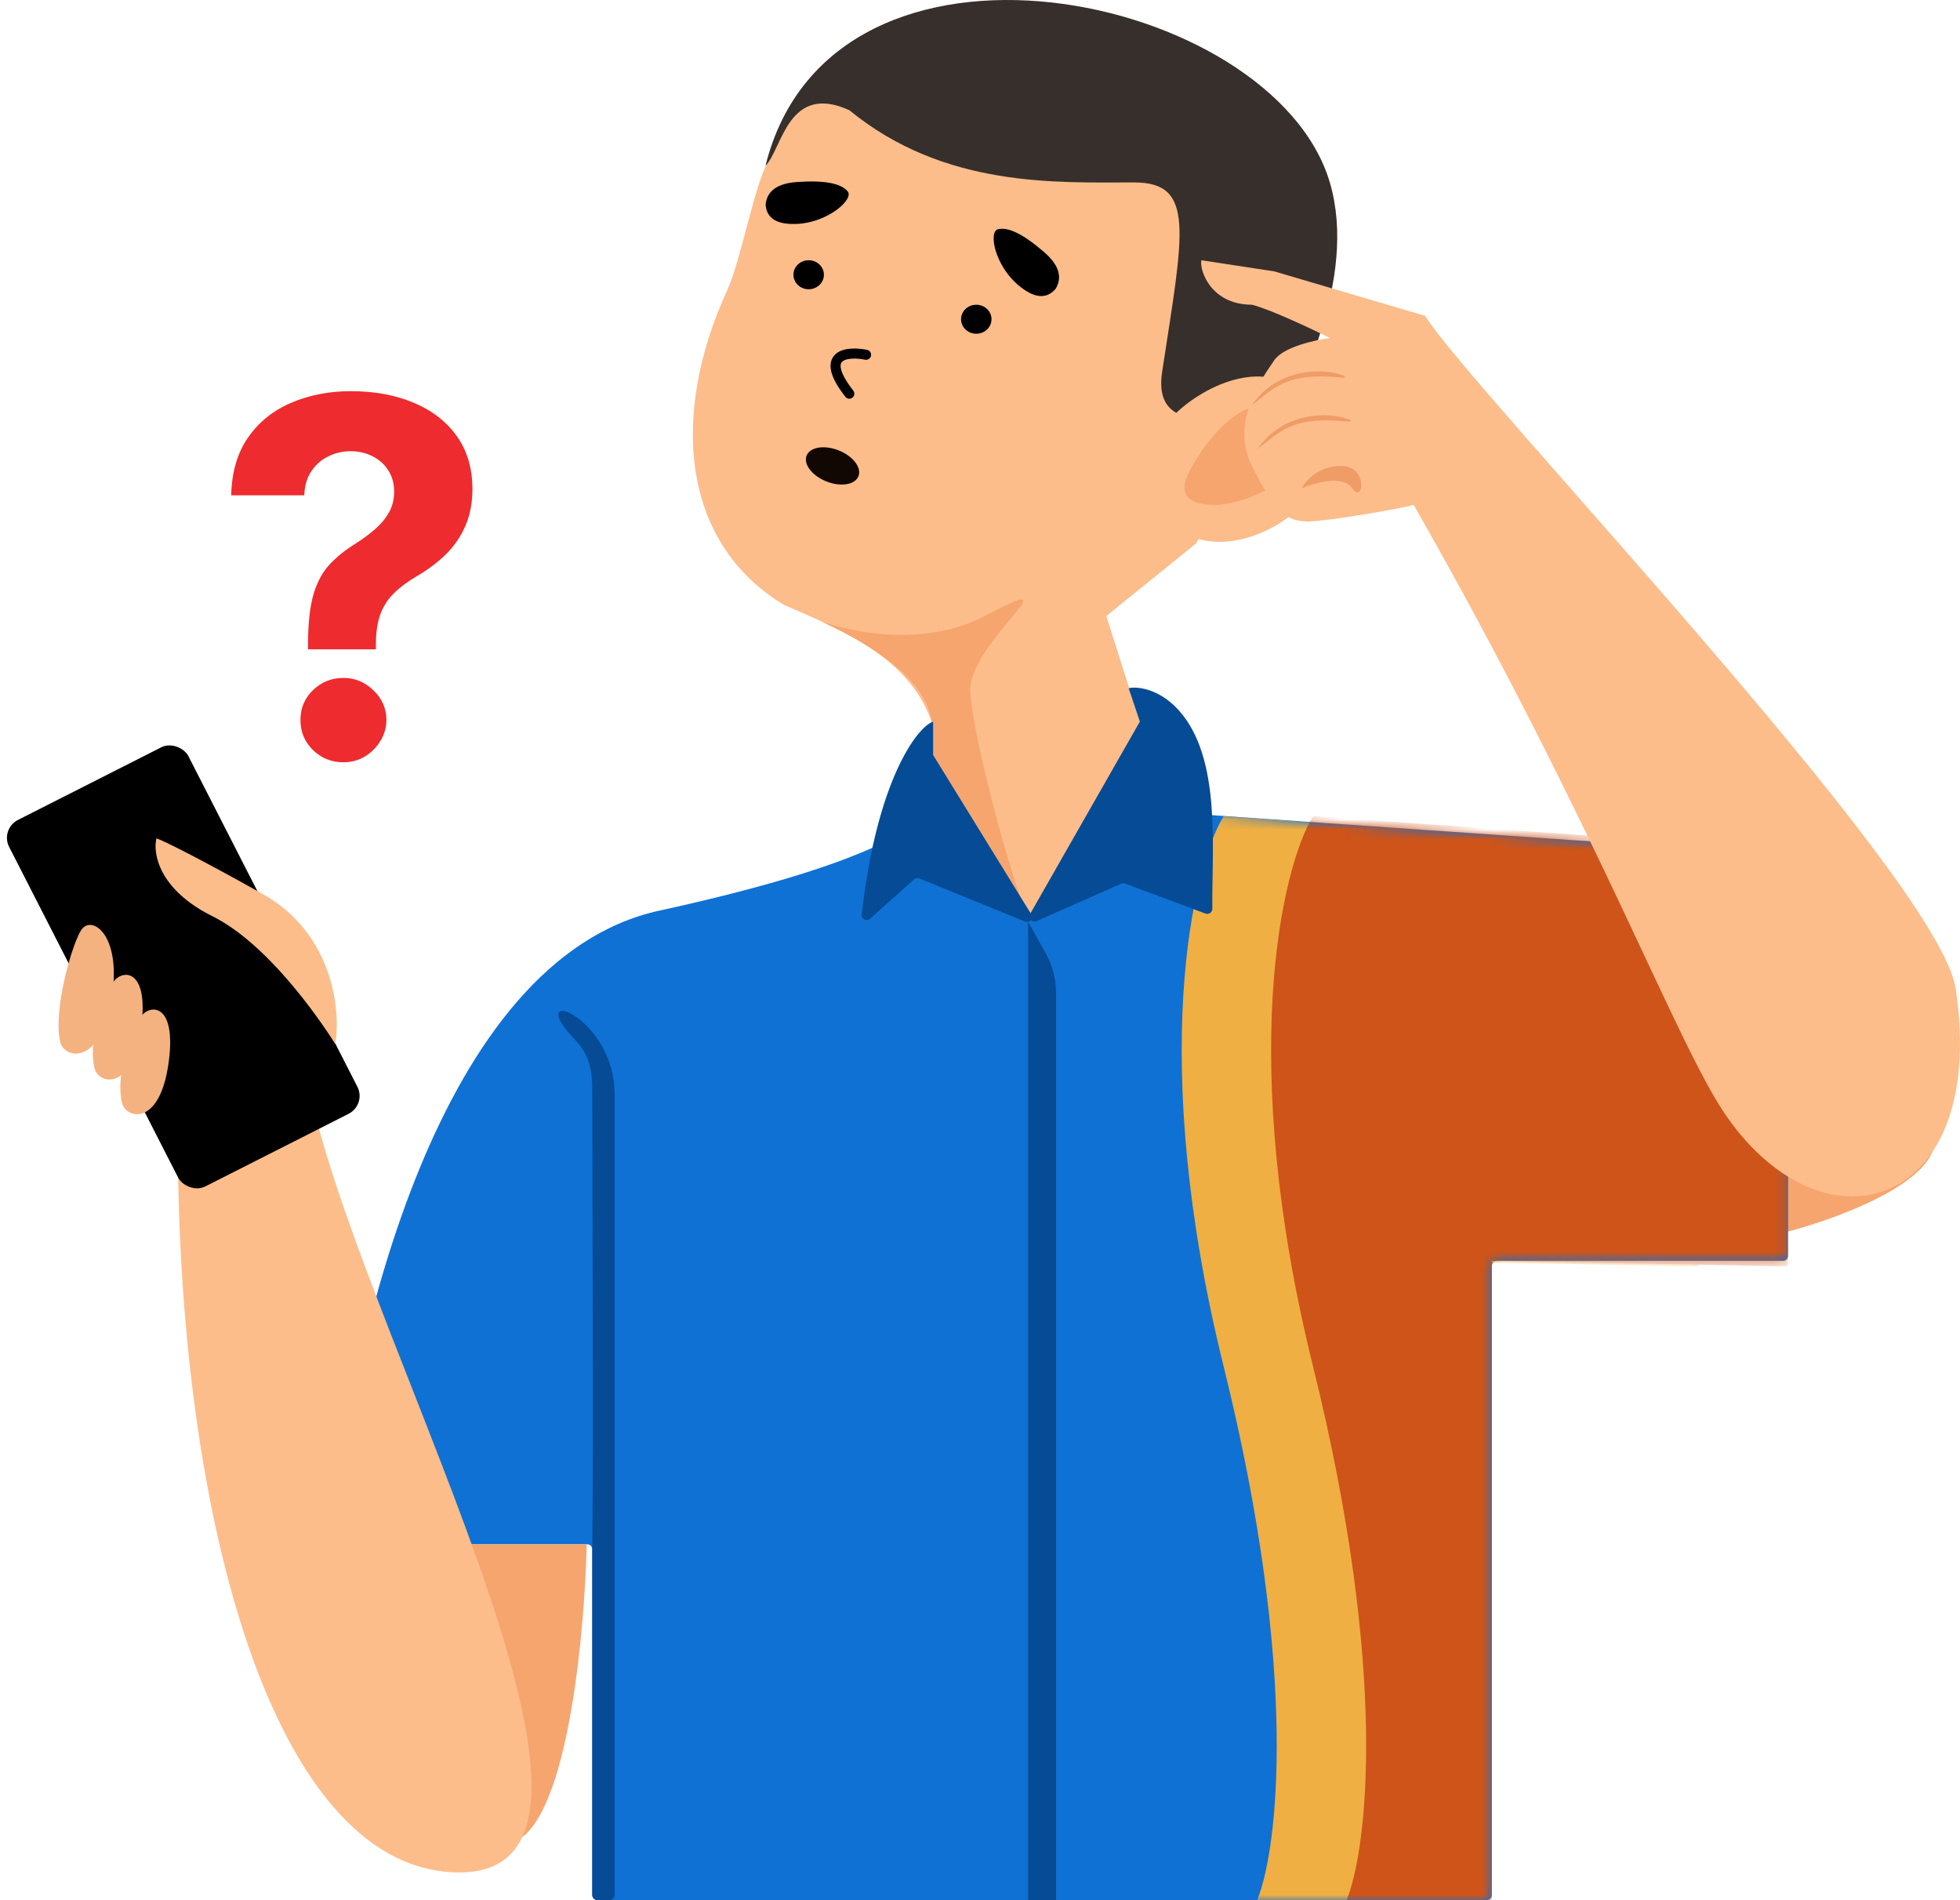 <svg width="195" height="189" viewBox="0 0 195 189" fill="none" xmlns="http://www.w3.org/2000/svg">
<path d="M93.39 75.097C92.568 66.462 85.213 63.267 78.02 60.183C67.745 54.016 66.659 41.23 72.368 28.83C73.712 25.913 75.108 18.135 76.478 15.981C78.02 12.617 78.02 3.217 96.002 9.299C118.961 12.064 120.3 20.334 118.961 30.863C118.37 35.512 124.773 38.596 127.856 39.624L118.961 54.086L110.067 61.274L113.47 72.005L102.284 91.684L93.39 75.097Z" fill="#FCBD8B"/>
<path d="M86.165 35.289C84.312 34.921 81.384 35.179 84.497 39.16" stroke="black" stroke-linecap="round" stroke-linejoin="round"/>
<path fill-rule="evenodd" clip-rule="evenodd" d="M76.171 20.315C76.327 18.974 77.367 18.237 79.291 18.105C82.177 17.906 83.702 18.275 84.338 19.04C84.975 19.806 82.417 22.105 79.35 22.269C77.306 22.378 76.246 21.727 76.171 20.315Z" fill="black"/>
<path fill-rule="evenodd" clip-rule="evenodd" d="M105.035 28.717C105.723 27.553 105.34 26.341 103.886 25.082C101.704 23.193 100.264 22.572 99.292 22.802C98.32 23.031 98.967 26.399 101.314 28.369C102.879 29.682 104.12 29.798 105.035 28.717Z" fill="black"/>
<path d="M80.454 28.771C81.291 28.771 81.97 28.126 81.97 27.329C81.97 26.532 81.291 25.887 80.454 25.887C79.616 25.887 78.938 26.532 78.938 27.329C78.938 28.126 79.616 28.771 80.454 28.771Z" fill="black"/>
<path d="M97.13 33.197C97.968 33.197 98.646 32.551 98.646 31.755C98.646 30.958 97.968 30.312 97.13 30.312C96.293 30.312 95.614 30.958 95.614 31.755C95.614 32.551 96.293 33.197 97.13 33.197Z" fill="black"/>
<ellipse cx="2.777" cy="1.66" rx="2.777" ry="1.66" transform="matrix(0.928 0.372 -0.376 0.927 80.875 43.773)" fill="#110703"/>
<path d="M84.497 10.959C78.382 8.194 77.826 14.829 76.158 16.488C82.791 -10.143 126.717 -0.746 132.304 18.147C135.083 27.546 129.552 39.816 123.409 48.557L120.074 49.663C127.617 37.344 114.274 45.792 115.627 36.946C117.743 23.106 118.962 18.147 112.847 18.147C105.065 18.146 93.947 18.7 84.497 10.959Z" fill="#372F2C"/>
<path d="M192.34 114.354C191.006 118.335 181.778 121.542 177.331 122.648L175.664 114.354C181.778 112.696 193.675 110.373 192.34 114.354Z" fill="#F6A56F"/>
<path d="M98.076 61.221C91.723 64.591 84.292 62.705 81.717 61.827C93.666 67.303 93.269 72.28 92.41 74.913L102.285 91.132C100.74 88.148 96.531 72.385 96.531 68.594C96.531 63.854 107.272 56.342 98.076 61.221Z" fill="#F6A56F"/>
<path d="M130.636 40.263C126.189 34.512 118.963 38.972 116.739 41.368C115.627 46.713 114.66 52.106 118.963 53.532C125.633 55.744 136.195 47.45 130.636 40.263Z" fill="#FCBD8B"/>
<path d="M33.352 153.614H58.425C58.701 153.614 58.925 153.838 58.925 154.114V188.501C58.925 188.778 59.149 189.001 59.425 189.001H147.924C148.201 189.001 148.424 188.778 148.424 188.501V125.916C148.424 125.639 148.648 125.416 148.924 125.416H177.387C177.663 125.416 177.887 125.192 177.887 124.916V85.519C177.887 85.256 177.684 85.038 177.422 85.02L114.177 80.644C114.038 80.634 113.901 80.683 113.8 80.779L103.149 90.844C102.971 91.011 102.698 91.026 102.503 90.879L91.301 82.389C91.214 82.323 91.108 82.284 91 82.302C89.52 82.543 87.011 85.895 65.596 90.582C43.561 95.403 34.992 133.2 32.855 153.074C32.823 153.369 33.056 153.614 33.352 153.614Z" fill="#0F71D4"/>
<mask id="mask0_2818_650205" style="mask-type:alpha" maskUnits="userSpaceOnUse" x="32" y="80" width="146" height="109">
<path d="M33.352 153.614H58.425C58.701 153.614 58.925 153.838 58.925 154.114V188.501C58.925 188.778 59.149 189.001 59.425 189.001H147.924C148.201 189.001 148.424 188.778 148.424 188.501V125.916C148.424 125.639 148.648 125.416 148.924 125.416H177.387C177.663 125.416 177.887 125.192 177.887 124.916V85.519C177.887 85.256 177.684 85.038 177.422 85.02L114.177 80.644C114.038 80.634 113.901 80.683 113.8 80.779L103.149 90.844C102.971 91.011 102.698 91.026 102.503 90.879L91.301 82.389C91.214 82.323 91.108 82.284 91 82.302C89.52 82.543 87.011 85.895 65.596 90.582C43.561 95.403 34.992 133.2 32.855 153.074C32.823 153.369 33.056 153.614 33.352 153.614Z" fill="#0F71D4"/>
</mask>
<g mask="url(#mask0_2818_650205)">
<path d="M121.741 135.923C114.181 105.402 118.591 86.344 121.741 81.184L168.992 84.501V125.97L139.53 125.417V189.003H125.076C127.115 184.027 129.301 166.444 121.741 135.923Z" fill="#F0AF42"/>
<path d="M130.636 135.923C123.076 105.402 127.486 86.344 130.636 81.184L177.888 84.501V125.97L148.425 125.417V189.003H133.972C136.01 184.027 138.196 166.444 130.636 135.923Z" fill="#CF5419"/>
</g>
<path d="M61.149 108.825C61.149 101.636 53.366 98.319 56.146 102.189C57.258 103.738 58.925 104.401 58.925 108.272C58.925 120.989 59.056 143.041 58.925 153.611V188.498C58.925 188.774 59.149 188.998 59.425 188.998H60.649C60.925 188.998 61.149 188.788 61.149 188.512L61.149 108.825Z" fill="#054B95"/>
<path d="M102.285 188.998V91.684L104.049 94.841C104.715 96.034 105.065 97.377 105.065 98.743V188.998H102.285Z" fill="#054B95"/>
<path d="M128.531 41.274C124.472 37.971 120.074 43.567 118.383 46.778C117.295 48.842 117.748 50.218 120.92 50.218C124.931 50.218 133.605 45.402 128.531 41.274Z" fill="#F6A56F"/>
<path d="M126.773 26.993L141.782 31.416C146.201 38.604 192.896 87.261 194.564 98.319C197.867 120.219 181.617 125.181 171.772 111.037C166.769 103.849 158.958 82.285 140.642 50.215C139.53 50.584 131.888 51.874 130.109 51.874C127.885 51.874 126.773 50.768 124.55 46.345C122.326 41.921 125.662 37.498 126.773 35.839C127.663 34.512 130.85 33.812 132.332 33.628C130.479 32.706 126.329 30.752 124.55 30.31C120.547 30.31 119.333 26.993 119.518 25.887L126.773 26.993Z" fill="#FCBD8B"/>
<path d="M125.077 44.687C127.301 43.028 128.413 41.369 133.972 41.922C136.184 42.142 128.968 39.157 125.077 44.687Z" fill="#EF9C67"/>
<path d="M51.698 182.918C56.59 179.822 58.183 162.091 58.369 153.613H45.583C45.583 164.672 46.806 186.014 51.698 182.918Z" fill="#F6A56F"/>
<path d="M124.521 40.319C126.745 38.661 127.857 37.002 133.416 37.555C135.628 37.775 128.413 34.79 124.521 40.319Z" fill="#EF9C67"/>
<path d="M134.527 48.559C133.637 47.232 130.821 48.006 129.523 48.559C129.894 47.822 131.191 46.348 133.415 46.348C136.194 46.348 135.638 50.218 134.527 48.559Z" fill="#EF9C67"/>
<path d="M45.028 186.236C25.596 185.245 16.677 145.32 17.789 107.168L31.13 109.933C37.245 135.551 66.707 187.342 45.028 186.236Z" fill="#FCBD8B"/>
<rect width="19.99" height="40.962" rx="2" transform="matrix(0.892 -0.452 0.455 0.89 0 82.465)" fill="black"/>
<path d="M30.644 64.587V63.989C30.655 61.94 30.84 60.307 31.196 59.089C31.564 57.872 32.099 56.888 32.8 56.139C33.5 55.39 34.344 54.711 35.33 54.102C36.066 53.633 36.725 53.148 37.307 52.644C37.889 52.141 38.353 51.584 38.697 50.976C39.042 50.355 39.214 49.664 39.214 48.903C39.214 48.095 39.018 47.387 38.626 46.778C38.234 46.169 37.705 45.701 37.04 45.373C36.387 45.045 35.662 44.881 34.866 44.881C34.094 44.881 33.364 45.051 32.675 45.391C31.986 45.718 31.422 46.21 30.982 46.866C30.543 47.51 30.305 48.312 30.27 49.272H23C23.059 46.93 23.63 44.998 24.71 43.476C25.791 41.943 27.223 40.801 29.005 40.052C30.786 39.291 32.752 38.91 34.902 38.91C37.266 38.91 39.356 39.297 41.174 40.069C42.991 40.83 44.416 41.937 45.45 43.389C46.483 44.84 47 46.591 47 48.64C47 50.01 46.768 51.227 46.305 52.293C45.854 53.346 45.218 54.283 44.399 55.103C43.579 55.911 42.611 56.642 41.494 57.298C40.556 57.848 39.784 58.422 39.178 59.019C38.584 59.616 38.139 60.307 37.842 61.092C37.557 61.876 37.408 62.842 37.396 63.989V64.587H30.644ZM34.172 75.826C32.984 75.826 31.968 75.417 31.125 74.597C30.293 73.766 29.883 72.771 29.895 71.612C29.883 70.464 30.293 69.481 31.125 68.661C31.968 67.841 32.984 67.432 34.172 67.432C35.3 67.432 36.292 67.841 37.147 68.661C38.002 69.481 38.436 70.464 38.448 71.612C38.436 72.384 38.228 73.093 37.824 73.737C37.432 74.369 36.915 74.878 36.274 75.264C35.633 75.639 34.932 75.826 34.172 75.826Z" fill="#EE2B2E"/>
<path d="M85.738 90.969C87.198 77.739 91.218 72.317 92.835 71.781V75.099L102.595 90.938C102.849 91.349 102.429 91.845 101.981 91.663L91.457 87.381C91.28 87.309 91.077 87.344 90.935 87.471L86.559 91.388C86.221 91.691 85.688 91.421 85.738 90.969Z" fill="#054B95"/>
<path d="M113.403 71.781L102.482 90.92C102.243 91.339 102.678 91.82 103.119 91.625L111.549 87.898C111.669 87.845 111.804 87.841 111.926 87.887L119.932 90.873C120.265 90.997 120.619 90.746 120.614 90.391C120.541 84.458 121.56 75.448 117.295 70.675C115.205 68.338 112.847 68.279 112.292 68.464L113.403 71.781Z" fill="#054B95"/>
<path d="M26.128 88.92C33.243 92.901 33.91 100.715 33.354 103.849C31.501 100.9 26.461 93.785 21.125 91.132C15.788 88.478 15.195 84.865 15.566 83.391C16.121 83.575 19.012 84.939 26.128 88.92Z" fill="#FCBD8B"/>
<path d="M8.193 92.363C7.3 93.403 5.217 100.443 5.999 103.685C6.383 105.277 9.908 106.057 11.061 99.639C12.214 93.221 9.31 91.063 8.193 92.363Z" fill="#F4B280"/>
<path d="M11.363 97.562C10.562 98.528 8.635 103.22 9.415 106.3C9.797 107.812 13.051 108.615 13.989 102.569C14.927 96.523 12.364 96.354 11.363 97.562Z" fill="#F4B280"/>
<path d="M14.103 101.015C13.302 101.981 11.376 106.673 12.155 109.753C12.538 111.265 15.791 112.069 16.729 106.022C17.667 99.976 15.104 99.807 14.103 101.015Z" fill="#F4B280"/>
</svg>
